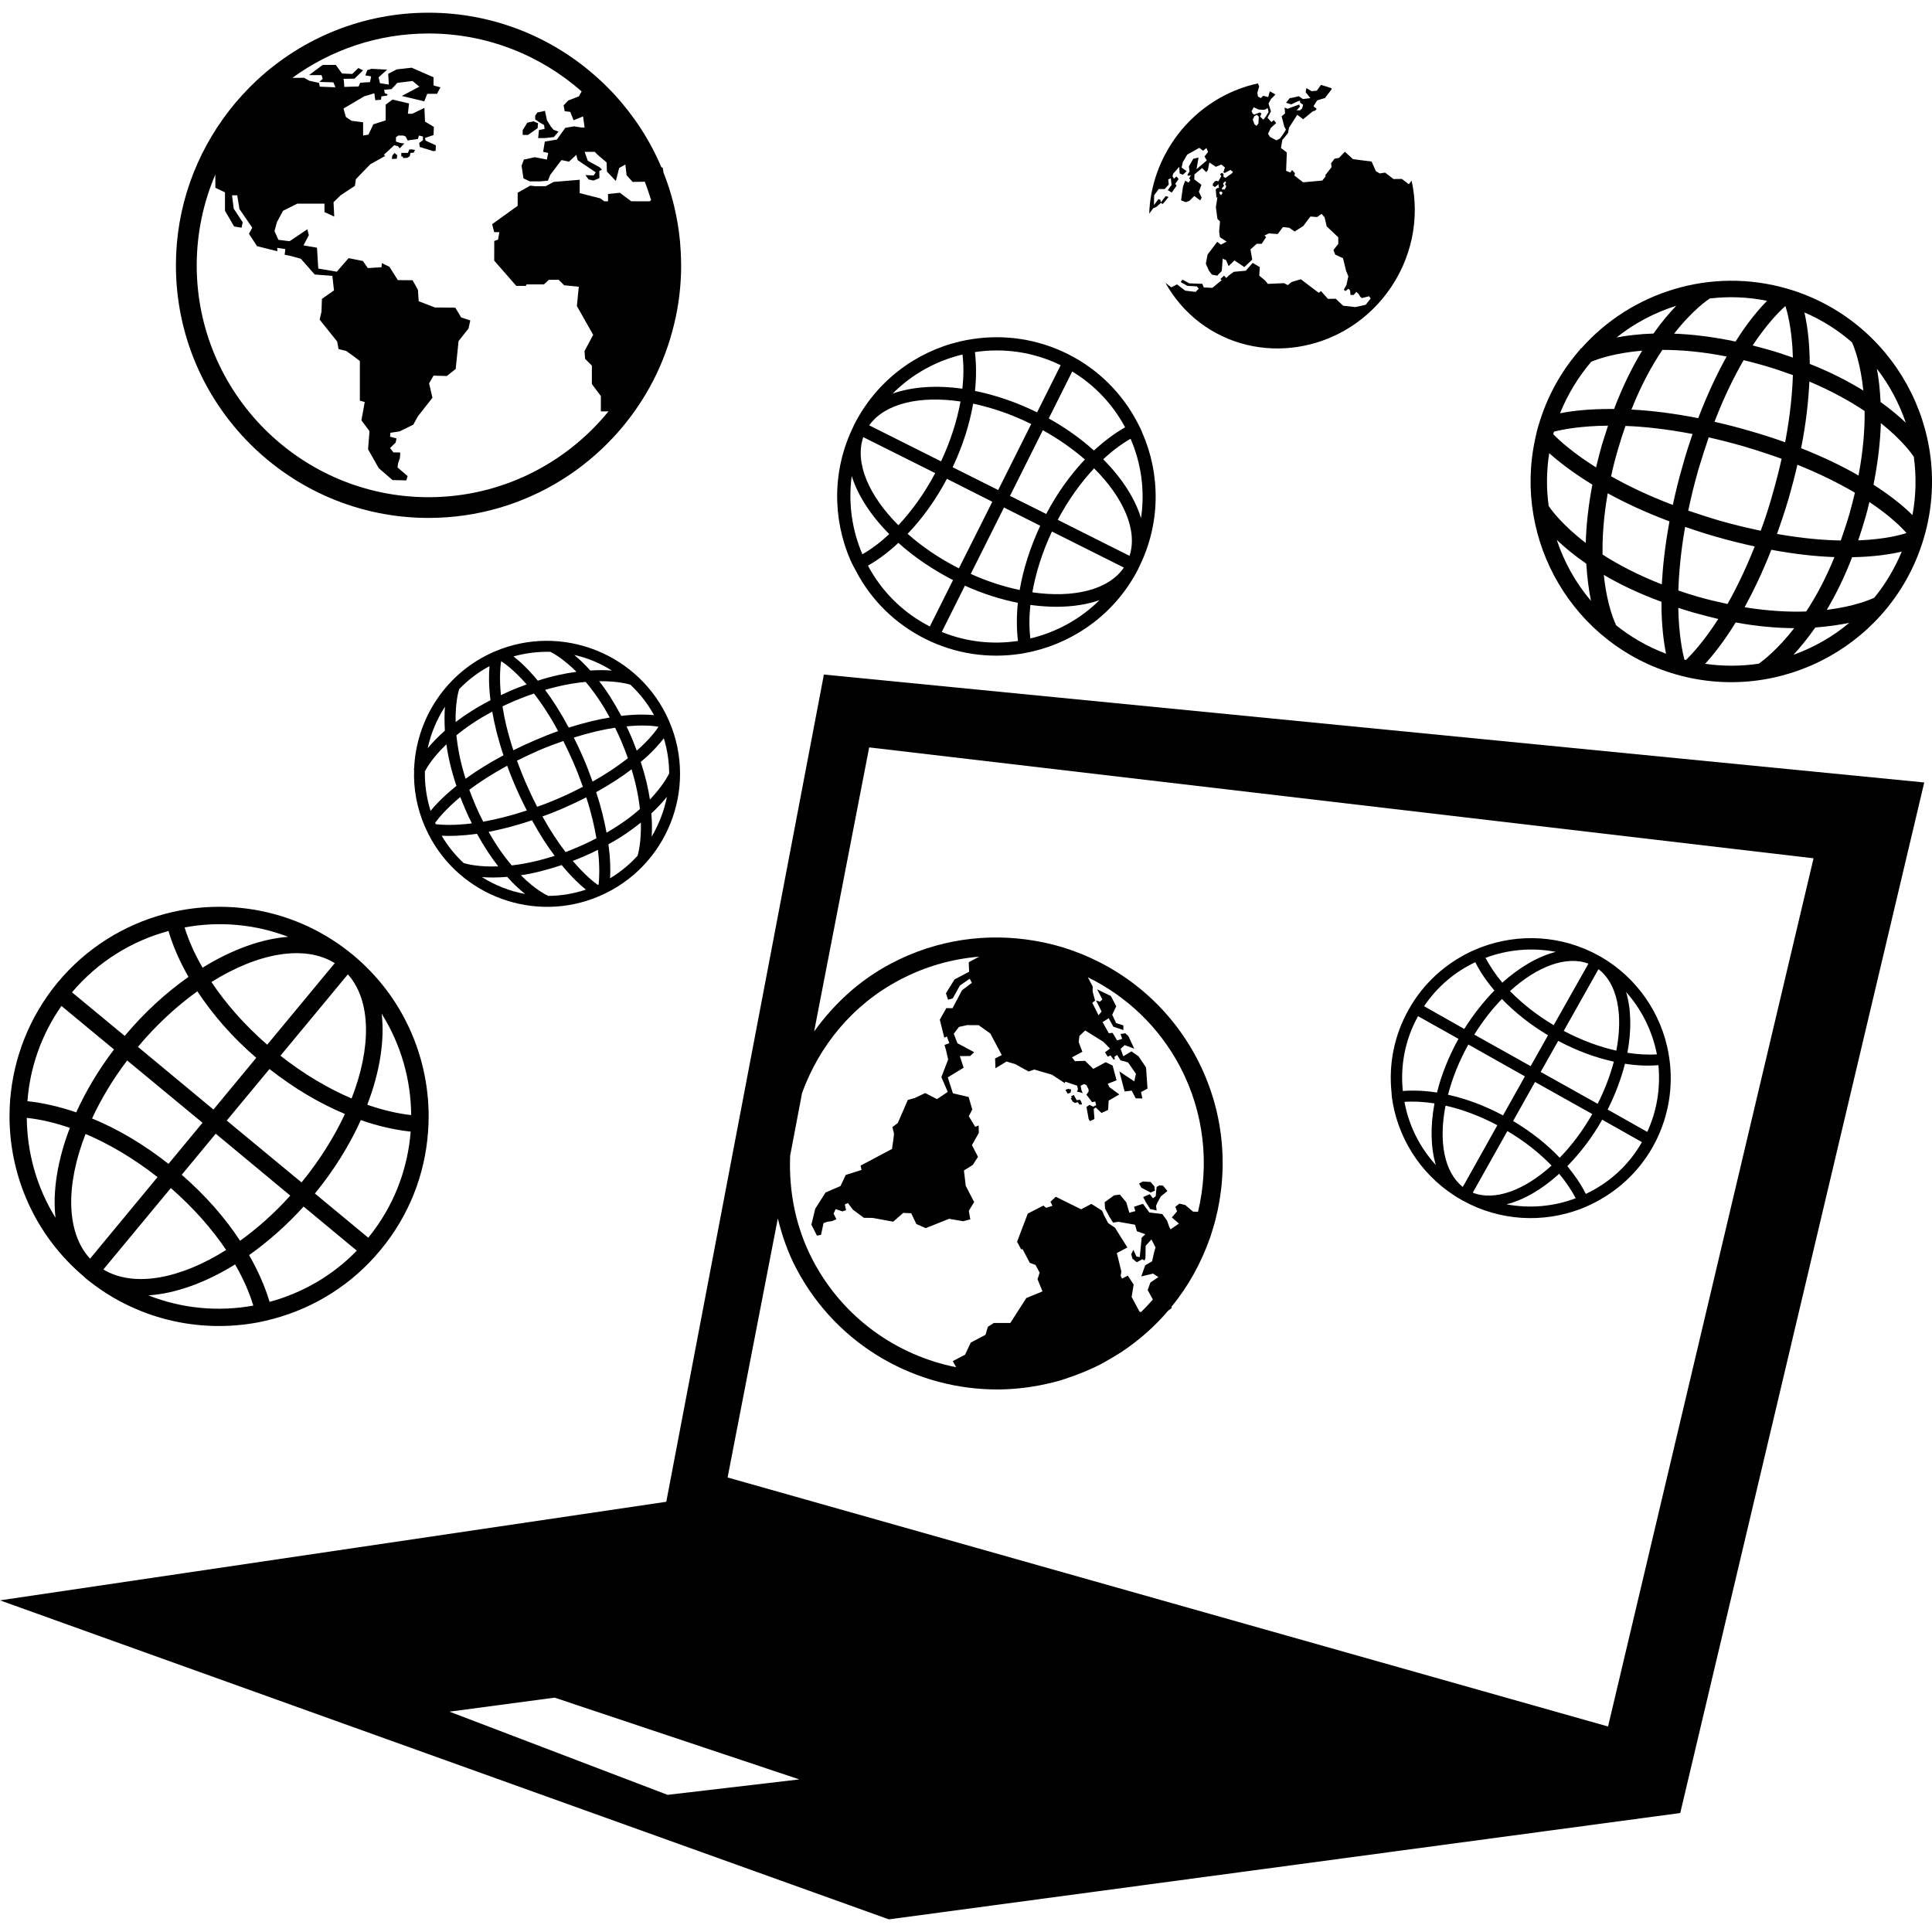 <?xml version="1.0" encoding="iso-8859-1"?>
<!-- Generator: Adobe Illustrator 16.0.0, SVG Export Plug-In . SVG Version: 6.00 Build 0)  -->
<!DOCTYPE svg PUBLIC "-//W3C//DTD SVG 1.1//EN" "http://www.w3.org/Graphics/SVG/1.1/DTD/svg11.dtd">
<svg version="1.1" id="Capa_1" xmlns="http://www.w3.org/2000/svg" xmlns:xlink="http://www.w3.org/1999/xlink" x="0px" y="0px"
	 width="29.652px" height="29.652px" viewBox="0 0 29.652 29.652" style="enable-background:new 0 0 29.652 29.652;"
	 xml:space="preserve">
<g>
	<g>
		<path d="M10.226,23.049L10.226,23.049L0,24.562l13.642,4.896l12.146-1.632l3.745-15.817l-16.888-1.656L10.226,23.049z
			 M12.31,16.775c0.262-0.719,0.769-1.352,1.497-1.735c0.391-0.207,0.806-0.323,1.22-0.357l-0.159,0.085l0.006,0.146l-0.224,0.118
			l-0.132,0.213l0.033,0.099l0.072-0.021l0.109-0.197l0.151-0.105l0.033,0.063l-0.151,0.114l-0.146,0.276l-0.095-0.002l-0.1,0.178
			l0.069,0.277l0.039-0.02l0.038,0.104l-0.074,0.026l0.025,0.087l0.031,0.137l-0.104,0.27l0.098,0.227l-0.165,0.111L14.2,16.776
			l-0.161,0.076l-0.106,0.03l-0.154,0.354l-0.082,0.062c0,0,0.02,0.09,0.024,0.099c0.004,0.009-0.031,0.237-0.031,0.237
			l-0.482,0.256l0.015,0.066l-0.243,0.077l-0.08,0.17l-0.229,0.099l-0.159,0.25l-0.059,0.244l0.085,0.168l0.063-0.012l0.038-0.179
			l0.056-0.021l0.076-0.011l0.066-0.028l-0.043-0.086l0.031-0.07l0.104,0.035l0.056-0.018l-0.019-0.089l0.048-0.021l0.076,0.102
			l0.169,0.125l0.133,0.001l0.317,0.058l0.154-0.135l0.122,0.006l0.079,0.165l0.144,0.063l0.358-0.143l0.217,0.037l0.109-0.029
			l-0.023-0.131l0.082-0.134l-0.129-0.249l-0.028-0.236l0.135-0.084l0.081-0.125l-0.093-0.18l0.106-0.189l-0.004-0.113l-0.052,0.021
			l-0.098-0.162l0.053-0.104l-0.056-0.192l-0.241-0.056l-0.079-0.245l0.244-0.148l-0.059-0.178l0.158-0.002l0.063-0.058
			l-0.258-0.138l-0.056-0.146l0.08-0.104l0.125-0.028l0.177,0.001l0.179,0.128l0.176,0.331l-0.103,0.052l0.006,0.15l0.17-0.103
			l0.132,0.039l0.207,0.114l0.086-0.03l0.271,0.079l0.199,0.13l0.006-0.023l0.183,0.062l0.012,0.055l-0.015,0.035l0.076,0.019
			l0.013,0.01l-0.021-0.055l-0.012-0.063l0.053-0.027l0.036,0.017l0.032,0.063l0.002,0.035l-0.034,0.049l0.021,0.028l0.004-0.003
			l0.002,0.01l0.061,0.08l0.047-0.011l0.015,0.056l-0.046,0.024l-0.057-0.028l-0.046,0.032l0.033,0.183c0,0,0,0-0.001,0l0.021,0.035
			l0.069-0.033l-0.011-0.154l0.031-0.023l0.088,0.084l0.102-0.046l0.008-0.143l0.164-0.095l-0.15-0.11l-0.028-0.054l0.136-0.053
			l-0.061-0.226l-0.105-0.052l-0.191,0.103l-0.127-0.124l-0.155,0.006l-0.045-0.06l0.159-0.085l-0.057-0.149l0.012-0.095
			l0.088-0.083l0.279,0.174l0.102,0.104L16.96,16.15L17,16.217l0.045-0.018l0.047,0.064l0.018-0.006l-0.006-0.037l0.041-0.029
			l0.054,0.084l0.084,0.021l0.006,0.002l-0.002,0.002l0.026,0.006l0.121,0.174l-0.025,0.117l-0.229-0.153l0.08,0.308l0.109-0.013
			l0.062,0.118l0.103,0.002l-0.022-0.098l0.1-0.053l-0.023-0.326l-0.115-0.17l-0.109-0.076l-0.125,0.076l-0.041-0.115l0.062-0.057
			l0.147,0.055l-0.089-0.192l-0.047-0.044l-0.074,0.01l0.025,0.075l-0.078,0.024l-0.07-0.116l-0.057,0.006l-0.096-0.171
			c0,0,0.096-0.057,0.092-0.062c-0.004-0.009,0.074,0.133,0.074,0.133l0.154,0.051l-0.001-0.071l-0.111-0.036l-0.06-0.128
			l0.062-0.129l-0.083-0.159l-0.211-0.102l0.081,0.155l-0.038,0.035l-0.059-0.02l0.085,0.171l-0.047,0.057l-0.096-0.192l0.043-0.033
			l-0.037-0.135v-0.082l-0.074-0.141c0.584,0.286,1.088,0.752,1.414,1.37c0.375,0.712,0.451,1.505,0.277,2.229l-0.076-0.002
			l-0.121-0.102l-0.088-0.021l-0.063,0.048l0.026,0.071l-0.08,0.093l0.109,0.094l-0.128,0.089l-0.019-0.033l-0.036-0.103
			l-0.072-0.099l-0.198-0.024l-0.099-0.133l-0.137,0.045l0.02,0.067l-0.092,0.025l-0.047-0.16l-0.099-0.119l-0.088,0.012
			l-0.145,0.105l0.006,0.098l0.07,0.131l0.053,0.084l0.084-0.012l0.253,0.045l0.029,0.1l0.129,0.046l-0.056,0.053l-0.029,0.298
			l-0.051-0.009l-0.047-0.103l-0.033,0.068l0.018,0.067l0.067,0.056l0.085-0.047l0.033,0.021l0.015-0.037l0.003-0.19l0.089-0.097
			l0.063,0.123l-0.018,0.058l-0.035,0.154l-0.106,0.062l-0.06,0.17l0.181-0.043l0.081,0.054l-0.122,0.083l-0.042,0.115l0.08,0.146
			c-0.059,0.066-0.118,0.132-0.184,0.193l-0.022-0.008l-0.12-0.225l0.031-0.191l-0.09-0.136l-0.088,0.046L17.2,19.581l0.01-0.067
			l-0.069-0.283l0.162-0.085l-0.191-0.304l-0.104-0.07l-0.066-0.125l-0.026-0.064l-0.165-0.106l-0.158,0.083l-0.389-0.192
			l-0.082,0.076l0.031,0.063l-0.098,0.03l-0.041-0.034l-0.24,0.123l-0.164,0.432l0.062,0.117l0.022-0.004l0.111,0.211l0.088,0.032
			l0.063,0.118l-0.032,0.102L16,19.82l-0.248,0.102l-0.246,0.383h-0.253l-0.091,0.058l-0.037,0.124l-0.226,0.119l-0.087,0.185
			l-0.188,0.099l0.05,0.094c-0.909-0.182-1.73-0.754-2.195-1.635c-0.271-0.514-0.373-1.067-0.352-1.611L12.31,16.775z
			 M10.246,27.547L6.898,26.27l1.614-0.215l3.756,1.255L10.246,27.547z M27.834,13.173L24.68,26.498l-13.513-3.822l0.771-3.976
			c0.065,0.265,0.154,0.525,0.287,0.776c0.629,1.189,1.854,1.863,3.118,1.849c0.269-0.004,0.54-0.039,0.808-0.106
			c0.067-0.016,0.137-0.035,0.203-0.059c0.188-0.061,0.379-0.138,0.562-0.234c0.011-0.006,0.021-0.012,0.032-0.018
			c0.089-0.049,0.175-0.102,0.259-0.154c0.278-0.184,0.521-0.401,0.729-0.646l0.002,0.002l0.045-0.035l-0.002-0.021
			c0.258-0.313,0.453-0.67,0.586-1.045c0.009-0.024,0.018-0.051,0.024-0.073c0.022-0.071,0.046-0.144,0.063-0.214
			c0.209-0.808,0.129-1.693-0.289-2.486c-0.424-0.802-1.117-1.367-1.911-1.649c-0.183-0.065-0.374-0.115-0.567-0.147
			c-0.73-0.127-1.508-0.024-2.211,0.348c-0.488,0.257-0.878,0.622-1.181,1.043l0.845-4.36L27.834,13.173z"/>
		<polygon points="8.351,1.92 8.358,1.979 8.271,1.996 8.26,2.119 8.364,2.119 8.5,2.104 8.572,2.02 8.496,1.992 8.455,1.943 
			8.394,1.843 8.364,1.701 8.247,1.727 8.214,1.775 8.214,1.833 8.271,1.872 		"/>
		<polygon points="8.251,1.967 8.258,1.891 8.188,1.862 8.093,1.883 8.022,1.998 8.022,2.071 8.104,2.071 		"/>
		<path d="M6.283,2.294L6.26,2.347H6.159v0.055h0.024c0,0,0.001,0.01,0.004,0.024L6.25,2.422l0.038-0.023L6.3,2.347l0.049-0.004
			L6.37,2.301L6.322,2.293L6.283,2.294z"/>
		<polygon points="6.02,2.39 6.015,2.44 6.089,2.436 6.097,2.383 6.054,2.347 		"/>
		<polygon points="17.646,18.328 17.545,18.372 17.587,18.453 17.654,18.557 17.752,18.578 17.743,18.506 17.766,18.453 
			17.816,18.362 17.917,18.28 17.85,18.197 17.797,18.192 17.752,18.217 17.745,18.276 17.738,18.36 17.695,18.391 		"/>
		<polygon points="17.66,18.303 17.725,18.274 17.718,18.209 17.66,18.141 17.541,18.133 17.482,18.164 17.518,18.229 		"/>
		<path d="M16.434,16.859l0.03,0.048l0.035,0.021l0.043-0.013l0.024,0.038l0.041-0.002l-0.012-0.041l-0.019-0.031l-0.052,0.006
			l-0.043-0.08l-0.043,0.022l0.012,0.019C16.452,16.846,16.443,16.852,16.434,16.859z"/>
		<polygon points="16.432,16.77 16.439,16.721 16.393,16.711 16.352,16.729 16.387,16.785 		"/>
		<path d="M1.302,19.608c0.002,0.001,0.003,0.001,0.003,0.001c0.002,0.002,0.003,0.003,0.004,0.005
			c0.764,0.632,1.737,0.851,2.645,0.683c0.084-0.017,0.166-0.035,0.248-0.058c0.62-0.167,1.198-0.521,1.638-1.054
			c0.441-0.531,0.681-1.162,0.729-1.805c0.007-0.086,0.01-0.17,0.01-0.254c-0.003-0.924-0.399-1.837-1.164-2.472
			c0,0-0.001-0.002-0.003-0.002c0,0-0.001-0.001-0.003-0.002c-0.002-0.003-0.005-0.005-0.008-0.007
			c-0.763-0.624-1.729-0.838-2.63-0.671c-0.083,0.015-0.165,0.034-0.249,0.057c-0.62,0.167-1.197,0.52-1.638,1.051
			c-0.439,0.532-0.679,1.165-0.729,1.808c-0.006,0.084-0.009,0.17-0.009,0.254c0.003,0.916,0.394,1.824,1.149,2.457
			C1.297,19.604,1.3,19.606,1.302,19.608z M1.586,19.484l1.036-1.25c0.342,0.299,0.629,0.623,0.849,0.95
			C2.762,19.631,2.052,19.764,1.586,19.484z M3.48,17.198l0.656-0.791c0.376,0.296,0.77,0.528,1.158,0.69
			c-0.164,0.352-0.387,0.709-0.666,1.051L3.48,17.198z M4.455,18.35c-0.243,0.271-0.505,0.502-0.77,0.693
			c-0.232-0.354-0.533-0.697-0.896-1.013l0.522-0.63L4.455,18.35z M3.276,17.029l-1.159-0.962c0.283-0.339,0.596-0.625,0.912-0.853
			c0.234,0.355,0.537,0.707,0.904,1.021L3.276,17.029z M3.108,17.232l-0.522,0.631c-0.38-0.3-0.779-0.535-1.173-0.697
			c0.138-0.298,0.318-0.6,0.539-0.89L3.108,17.232z M2.277,19.881c0.414-0.027,0.875-0.192,1.331-0.475
			c0.123,0.212,0.218,0.428,0.28,0.632C3.354,20.135,2.795,20.086,2.277,19.881z M4.138,19.981c-0.07-0.233-0.176-0.476-0.315-0.718
			c0.29-0.205,0.573-0.454,0.837-0.745l0.816,0.677C5.099,19.584,4.634,19.846,4.138,19.981z M5.652,18.996l-0.819-0.678
			c0.298-0.364,0.533-0.747,0.705-1.127c0.263,0.093,0.521,0.15,0.765,0.177C6.258,17.945,6.044,18.516,5.652,18.996z M5.858,15.559
			c0.296,0.47,0.448,1.01,0.453,1.555c-0.213-0.023-0.44-0.078-0.674-0.158C5.829,16.454,5.906,15.969,5.858,15.559z M5.396,16.859
			c-0.363-0.155-0.735-0.375-1.092-0.656l1.035-1.249C5.7,15.358,5.7,16.08,5.396,16.859z M5.138,14.782l-1.037,1.252
			c-0.347-0.302-0.635-0.631-0.856-0.962C3.958,14.625,4.673,14.494,5.138,14.782z M4.423,14.378
			c-0.409,0.031-0.864,0.195-1.314,0.474c-0.121-0.209-0.214-0.418-0.276-0.618C3.36,14.136,3.91,14.182,4.423,14.378z
			 M2.586,14.289c0.067,0.229,0.172,0.468,0.307,0.704c-0.343,0.241-0.676,0.544-0.979,0.906L1.105,15.23
			C1.505,14.757,2.025,14.44,2.586,14.289z M0.943,15.439l0.807,0.668c-0.24,0.314-0.433,0.643-0.58,0.965
			c-0.259-0.088-0.511-0.146-0.749-0.171C0.459,16.391,0.631,15.885,0.943,15.439z M0.852,18.69
			c-0.289-0.466-0.436-0.997-0.441-1.533c0.209,0.022,0.433,0.075,0.661,0.153C0.883,17.805,0.805,18.283,0.852,18.69z
			 M1.313,17.404c0.367,0.155,0.744,0.379,1.105,0.662l-1.036,1.252C1.012,18.916,1.006,18.19,1.313,17.404z"/>
		<path d="M13.142,8.772c0.228,0.432,0.587,0.797,1.058,1.033c0.468,0.235,0.979,0.303,1.46,0.23
			c0.062-0.011,0.127-0.022,0.189-0.037c0.678-0.16,1.283-0.604,1.623-1.271c0.002-0.004,0.002-0.006,0.002-0.008
			c0.002-0.002,0.002-0.003,0.004-0.003V8.712c0.338-0.673,0.334-1.432,0.053-2.072c-0.024-0.06-0.053-0.118-0.084-0.174
			c-0.229-0.431-0.59-0.798-1.059-1.033c-0.471-0.234-0.979-0.303-1.462-0.229c-0.064,0.01-0.128,0.021-0.19,0.036
			c-0.682,0.159-1.291,0.611-1.629,1.284v0.003c-0.001,0-0.001,0.001-0.003,0.002c0,0.002-0.002,0.005-0.002,0.008
			c-0.333,0.672-0.326,1.423-0.049,2.062C13.081,8.658,13.109,8.715,13.142,8.772z M13.321,8.681
			c0.158-0.089,0.315-0.207,0.467-0.349c0.237,0.213,0.52,0.407,0.839,0.571l-0.356,0.712C13.851,9.401,13.528,9.07,13.321,8.681z
			 M13.93,8.193c0.223-0.232,0.43-0.517,0.603-0.844l0.697,0.352l-0.513,1.022C14.417,8.571,14.152,8.39,13.93,8.193z M14.454,9.699
			l0.355-0.71c0.274,0.123,0.548,0.21,0.813,0.263c-0.021,0.207-0.021,0.402,0.002,0.585C15.238,9.895,14.835,9.854,14.454,9.699z
			 M15.65,9.055c-0.244-0.051-0.498-0.132-0.751-0.247l0.51-1.019l0.556,0.28C15.811,8.402,15.704,8.737,15.65,9.055z M15.501,7.611
			l0.504-1.008c0.243,0.134,0.458,0.287,0.646,0.449c-0.221,0.233-0.424,0.514-0.594,0.836L15.501,7.611z M15.814,9.799
			c-0.02-0.159-0.019-0.333,0-0.515c0.398,0.055,0.767,0.03,1.061-0.073C16.579,9.504,16.211,9.704,15.814,9.799z M15.844,9.091
			c0.053-0.298,0.152-0.616,0.301-0.933l1.104,0.553C17.016,9.054,16.479,9.182,15.844,9.091z M17.336,8.531l-1.102-0.553
			c0.162-0.306,0.354-0.571,0.558-0.79C17.242,7.637,17.464,8.139,17.336,8.531z M17.512,7.952c-0.092-0.303-0.293-0.613-0.58-0.904
			c0.137-0.127,0.279-0.233,0.42-0.314C17.516,7.112,17.575,7.535,17.512,7.952z M16.456,5.702c0.353,0.213,0.627,0.512,0.812,0.856
			c-0.162,0.092-0.32,0.212-0.479,0.356c-0.199-0.18-0.434-0.347-0.693-0.492L16.456,5.702z M16.279,5.605l-0.362,0.724
			C15.6,6.172,15.273,6.062,14.964,6c0.022-0.211,0.021-0.41-0.001-0.596C15.396,5.338,15.855,5.398,16.279,5.605z M14.936,6.195
			c0.289,0.062,0.591,0.164,0.891,0.313L15.32,7.521l-0.699-0.35C14.777,6.842,14.881,6.509,14.936,6.195z M14.772,5.441
			c0.02,0.16,0.019,0.338-0.002,0.525c-0.403-0.057-0.774-0.03-1.07,0.075C13.996,5.742,14.371,5.537,14.772,5.441z M14.742,6.162
			c-0.054,0.294-0.152,0.606-0.299,0.919L13.34,6.528C13.579,6.193,14.112,6.069,14.742,6.162z M13.249,6.709l1.104,0.552
			c-0.163,0.31-0.358,0.579-0.565,0.8C13.334,7.607,13.115,7.102,13.249,6.709z M13.072,7.306c0.094,0.298,0.293,0.606,0.576,0.891
			c-0.136,0.127-0.274,0.231-0.412,0.31C13.075,8.134,13.017,7.717,13.072,7.306z"/>
		<path d="M21.377,16.935c0.111,0.604,0.482,1.159,1.061,1.485h0.002c0,0,0,0,0.002,0.002c0.002,0,0.004,0.002,0.008,0.004
			c0.574,0.318,1.234,0.346,1.808,0.129c0.054-0.021,0.104-0.043,0.156-0.068c0.388-0.184,0.726-0.484,0.953-0.886
			c0.225-0.402,0.308-0.847,0.264-1.273c-0.006-0.057-0.015-0.112-0.024-0.169c-0.11-0.602-0.478-1.153-1.047-1.48
			c-0.002-0.001-0.004-0.002-0.008-0.002c0-0.002-0.002-0.002-0.002-0.002c-0.001,0-0.001-0.002-0.002-0.002
			c-0.578-0.324-1.244-0.352-1.82-0.133c-0.052,0.021-0.104,0.042-0.154,0.065c-0.389,0.186-0.727,0.484-0.953,0.888
			c-0.227,0.402-0.309,0.846-0.264,1.273C21.359,16.823,21.367,16.879,21.377,16.935z M21.555,16.911
			c0.143-0.01,0.301-0.001,0.461,0.024c-0.065,0.353-0.059,0.679,0.021,0.945C21.786,17.606,21.621,17.27,21.555,16.911z
			 M22.186,16.969c0.258,0.059,0.527,0.158,0.795,0.301l-0.53,0.947C22.165,17.992,22.078,17.519,22.186,16.969z M23.646,16.452
			l0.269-0.477c0.286,0.153,0.577,0.259,0.854,0.319c-0.056,0.211-0.139,0.43-0.248,0.647L23.646,16.452z M24.438,17.098
			c-0.148,0.26-0.317,0.483-0.5,0.671c-0.194-0.206-0.437-0.398-0.715-0.564l0.336-0.599L24.438,17.098z M23.492,16.363
			l-0.865-0.484c0.129-0.207,0.273-0.391,0.424-0.547c0.195,0.203,0.434,0.394,0.708,0.557L23.492,16.363z M23.404,16.52
			l-0.336,0.599c-0.283-0.151-0.569-0.257-0.844-0.317c0.065-0.252,0.168-0.512,0.312-0.771L23.404,16.52z M22.604,18.305
			l0.531-0.946c0.266,0.157,0.493,0.339,0.678,0.53C23.396,18.268,22.941,18.438,22.604,18.305z M23.121,18.484
			c0.268-0.068,0.546-0.23,0.809-0.469c0.104,0.125,0.189,0.252,0.254,0.375C23.85,18.518,23.48,18.551,23.121,18.484z
			 M24.339,18.324c-0.071-0.143-0.168-0.285-0.284-0.426c0.195-0.2,0.381-0.438,0.535-0.713l0.61,0.344
			C24.995,17.891,24.689,18.159,24.339,18.324z M25.43,16.182c-0.142,0.01-0.295,0-0.453-0.024c0.065-0.347,0.059-0.669-0.02-0.933
			C25.2,15.498,25.361,15.829,25.43,16.182z M25.453,16.348c0.033,0.343-0.02,0.697-0.171,1.024l-0.608-0.343
			c0.119-0.234,0.207-0.475,0.266-0.703C25.119,16.354,25.292,16.362,25.453,16.348z M24.807,16.125
			c-0.261-0.058-0.535-0.16-0.807-0.303l0.533-0.947C24.825,15.095,24.914,15.572,24.807,16.125z M24.379,14.79l-0.533,0.944
			c-0.26-0.154-0.486-0.334-0.671-0.523C23.589,14.834,24.039,14.662,24.379,14.79z M23.878,14.609
			c-0.271,0.07-0.553,0.232-0.821,0.473c-0.104-0.125-0.19-0.254-0.258-0.381C23.139,14.573,23.514,14.539,23.878,14.609z
			 M22.643,14.768c0.072,0.146,0.172,0.292,0.293,0.434c-0.166,0.17-0.322,0.367-0.463,0.59l-0.617-0.349
			C22.059,15.144,22.33,14.914,22.643,14.768z M21.764,15.596l0.62,0.348c-0.151,0.275-0.263,0.554-0.329,0.824
			c-0.186-0.029-0.361-0.036-0.525-0.024C21.491,16.358,21.562,15.959,21.764,15.596z"/>
		<path d="M25.717,10.349c1.633,0.471,3.344-0.475,3.814-2.106c0.472-1.63-0.475-3.343-2.106-3.814
			c-1.176-0.338-2.396,0.058-3.157,0.919c-0.009,0.004-0.016,0.006-0.018,0.008l0.003,0.006c-0.289,0.328-0.512,0.725-0.642,1.174
			c-0.021,0.067-0.035,0.132-0.049,0.199C23.219,8.303,24.15,9.898,25.717,10.349z M24.796,9.59l0.005-0.002
			c-0.002-0.006-0.135-0.265-0.186-0.765c0.242,0.144,0.535,0.285,0.885,0.413c-0.002,0.36,0.036,0.627,0.07,0.797
			C25.283,9.925,25.023,9.774,24.796,9.59z M25.505,8.969c-0.368-0.145-0.67-0.303-0.909-0.458c-0.005-0.267,0.016-0.579,0.079-0.94
			c0.261,0.143,0.572,0.29,0.948,0.431C25.555,8.368,25.52,8.692,25.505,8.969z M25.674,7.75c-0.379-0.144-0.691-0.295-0.947-0.44
			c0.028-0.132,0.062-0.268,0.104-0.409c0.037-0.129,0.076-0.25,0.117-0.364c0.289,0.011,0.636,0.048,1.029,0.124
			C25.926,6.81,25.876,6.963,25.83,7.13C25.766,7.347,25.716,7.554,25.674,7.75z M27.186,8.438c0.371,0.069,0.693,0.103,0.969,0.112
			c-0.137,0.336-0.286,0.611-0.434,0.835c-0.267,0.01-0.582-0.007-0.945-0.065C26.91,9.074,27.051,8.783,27.186,8.438z M26.514,9.27
			c-0.146-0.031-0.291-0.065-0.449-0.11c-0.105-0.03-0.209-0.063-0.306-0.097c0.009-0.275,0.038-0.601,0.104-0.976
			c0.145,0.05,0.295,0.099,0.455,0.145c0.217,0.063,0.422,0.113,0.613,0.155C26.793,8.737,26.648,9.031,26.514,9.27z M27.023,8.146
			c-0.198-0.042-0.41-0.092-0.637-0.157c-0.168-0.049-0.324-0.102-0.475-0.152c0.041-0.2,0.094-0.413,0.158-0.639
			c0.052-0.173,0.104-0.332,0.156-0.485c0.17,0.038,0.346,0.083,0.531,0.136c0.213,0.063,0.405,0.126,0.588,0.192
			c-0.037,0.167-0.082,0.342-0.135,0.529C27.152,7.777,27.09,7.966,27.023,8.146z M26.829,6.606
			c-0.179-0.052-0.351-0.095-0.515-0.133c0.147-0.384,0.303-0.696,0.447-0.945c0.096,0.023,0.195,0.048,0.297,0.078
			c0.166,0.047,0.314,0.099,0.459,0.151c-0.009,0.285-0.043,0.63-0.119,1.031C27.225,6.726,27.033,6.664,26.829,6.606z
			 M26.064,6.418c-0.391-0.077-0.731-0.117-1.025-0.132c0.148-0.375,0.314-0.676,0.475-0.916c0.278,0,0.607,0.026,0.986,0.102
			C26.357,5.729,26.208,6.042,26.064,6.418z M25.852,10.125c-0.026-0.103-0.086-0.372-0.094-0.796
			c0.076,0.024,0.153,0.05,0.236,0.073C26.125,9.439,26.25,9.47,26.372,9.5c-0.216,0.335-0.399,0.536-0.497,0.629
			C25.867,10.128,25.857,10.126,25.852,10.125z M26.994,10.186c-0.27,0.04-0.546,0.042-0.824,0.002
			c0.122-0.133,0.288-0.34,0.469-0.635c0.338,0.063,0.637,0.086,0.898,0.088C27.279,9.973,27.062,10.137,26.994,10.186z
			 M27.525,10.05c0.102-0.11,0.217-0.25,0.336-0.419c0.203-0.016,0.379-0.042,0.522-0.072C28.13,9.771,27.838,9.938,27.525,10.05z
			 M28.766,9.174c-0.068,0.032-0.314,0.135-0.729,0.186c0.133-0.224,0.268-0.492,0.389-0.808c0.352-0.006,0.604-0.049,0.762-0.086
			C29.08,8.724,28.938,8.964,28.766,9.174z M29.25,6.488c-0.102-0.097-0.229-0.204-0.387-0.318c-0.01-0.196-0.029-0.367-0.057-0.511
			C28.998,5.908,29.148,6.189,29.25,6.488z M28.867,6.494c0.32,0.254,0.471,0.464,0.506,0.518c0.04,0.291,0.035,0.594-0.021,0.894
			c-0.117-0.118-0.311-0.283-0.598-0.467C28.825,7.083,28.859,6.768,28.867,6.494z M28.691,7.705
			c0.322,0.214,0.496,0.393,0.57,0.475c-0.063,0.022-0.31,0.097-0.742,0.114c0.037-0.106,0.071-0.216,0.104-0.329
			C28.65,7.875,28.672,7.79,28.691,7.705z M28.424,5.254c0.038,0.084,0.133,0.333,0.174,0.74c-0.229-0.14-0.496-0.28-0.822-0.409
			c-0.002-0.363-0.045-0.627-0.082-0.79C27.964,4.911,28.21,5.067,28.424,5.254z M27.77,5.856c0.344,0.146,0.623,0.302,0.848,0.452
			c0.003,0.277-0.021,0.607-0.094,0.99c-0.238-0.138-0.531-0.281-0.881-0.419C27.721,6.488,27.756,6.148,27.77,5.856z M28.469,7.562
			c-0.025,0.106-0.054,0.217-0.086,0.332c-0.041,0.143-0.087,0.274-0.131,0.401c-0.273-0.004-0.598-0.033-0.979-0.1
			c0.062-0.174,0.123-0.355,0.182-0.555c0.051-0.179,0.095-0.347,0.131-0.508C27.941,7.276,28.234,7.424,28.469,7.562z
			 M27.402,4.697c0.021,0.065,0.102,0.328,0.115,0.791c-0.125-0.044-0.252-0.087-0.39-0.125c-0.077-0.022-0.151-0.041-0.228-0.061
			C27.127,4.959,27.316,4.773,27.402,4.697z M26.242,4.581c0.287-0.034,0.583-0.024,0.879,0.036
			c-0.122,0.123-0.295,0.324-0.484,0.625c-0.353-0.074-0.666-0.111-0.943-0.121C25.982,4.752,26.215,4.599,26.242,4.581z
			 M25.727,4.693c-0.104,0.107-0.225,0.25-0.35,0.426c-0.223,0.008-0.41,0.031-0.566,0.06C25.083,4.962,25.395,4.797,25.727,4.693z
			 M24.422,5.552c0.102-0.043,0.365-0.135,0.782-0.17c-0.147,0.243-0.297,0.539-0.431,0.895c-0.375-0.004-0.651,0.03-0.83,0.066
			C24.062,6.049,24.225,5.783,24.422,5.552z M23.85,6.625c0.116-0.03,0.396-0.088,0.83-0.092c-0.031,0.095-0.062,0.192-0.095,0.297
			c-0.033,0.118-0.062,0.232-0.089,0.344c-0.346-0.218-0.555-0.405-0.657-0.51C23.842,6.65,23.846,6.637,23.85,6.625z M23.777,6.955
			c0.141,0.126,0.355,0.295,0.662,0.483c-0.063,0.334-0.094,0.632-0.101,0.895c-0.354-0.271-0.524-0.499-0.569-0.567
			C23.732,7.502,23.734,7.229,23.777,6.955z M24.346,8.651c0.014,0.227,0.041,0.417,0.072,0.571
			c-0.234-0.276-0.412-0.594-0.525-0.936C24.008,8.396,24.157,8.521,24.346,8.651z"/>
		<path d="M7.59,10c-0.745,0.321-1.203,1.035-1.234,1.797c-0.002,0.006-0.005,0.009-0.006,0.012l0.006,0.003
			c-0.012,0.289,0.041,0.586,0.163,0.87c0.019,0.042,0.038,0.082,0.058,0.123c0.483,0.948,1.631,1.374,2.623,0.948
			c1.035-0.443,1.516-1.646,1.072-2.68C9.828,10.038,8.625,9.557,7.59,10z M8.729,11.167c-0.125-0.234-0.247-0.424-0.363-0.579
			c0.237-0.069,0.446-0.107,0.623-0.122c0.119,0.14,0.246,0.32,0.369,0.546C9.178,11.042,8.968,11.091,8.729,11.167z M8.8,11.701
			c0.057,0.132,0.103,0.254,0.146,0.374c-0.12,0.063-0.249,0.126-0.392,0.187c-0.108,0.046-0.21,0.086-0.31,0.12
			c-0.062-0.12-0.123-0.249-0.186-0.394c-0.046-0.108-0.086-0.213-0.124-0.313c0.103-0.051,0.212-0.104,0.331-0.156
			c0.133-0.057,0.26-0.104,0.381-0.146C8.697,11.474,8.748,11.583,8.8,11.701z M8.566,11.221c-0.116,0.041-0.238,0.089-0.367,0.145
			c-0.115,0.05-0.22,0.099-0.32,0.149c-0.085-0.259-0.138-0.484-0.167-0.674c0.059-0.028,0.12-0.056,0.185-0.084
			C8,10.714,8.1,10.676,8.195,10.645C8.312,10.793,8.438,10.984,8.566,11.221z M7.904,12.054c0.06,0.139,0.121,0.267,0.182,0.385
			c-0.255,0.084-0.479,0.139-0.67,0.172c-0.041-0.081-0.081-0.162-0.12-0.254c-0.035-0.081-0.064-0.16-0.093-0.235
			c0.152-0.117,0.348-0.242,0.581-0.37C7.819,11.851,7.859,11.95,7.904,12.054z M8.165,12.589c0.119,0.217,0.236,0.399,0.348,0.546
			c-0.25,0.081-0.472,0.126-0.66,0.147c-0.113-0.135-0.235-0.303-0.354-0.515C7.691,12.73,7.914,12.675,8.165,12.589z M8.325,12.531
			c0.096-0.034,0.191-0.071,0.294-0.115c0.139-0.061,0.264-0.119,0.379-0.179c0.077,0.237,0.125,0.448,0.156,0.629
			c-0.086,0.045-0.178,0.09-0.276,0.131c-0.067,0.029-0.134,0.056-0.197,0.081C8.568,12.931,8.448,12.752,8.325,12.531z
			 M8.954,11.634c-0.049-0.113-0.098-0.217-0.147-0.314c0.244-0.077,0.456-0.125,0.634-0.151c0.032,0.065,0.063,0.136,0.095,0.207
			c0.039,0.091,0.071,0.178,0.101,0.261c-0.141,0.111-0.319,0.233-0.542,0.359C9.053,11.88,9.008,11.76,8.954,11.634z M9.616,11.148
			c0.253-0.025,0.418-0.008,0.491,0.006c-0.023,0.037-0.119,0.177-0.334,0.367c-0.025-0.067-0.054-0.138-0.083-0.211
			C9.665,11.254,9.641,11.201,9.616,11.148z M10.038,10.976c-0.111-0.012-0.279-0.015-0.503,0.011
			c-0.113-0.213-0.227-0.39-0.339-0.532c0.271-0.003,0.437,0.04,0.478,0.053C9.815,10.639,9.94,10.797,10.038,10.976z M9.391,10.292
			c-0.095-0.008-0.203-0.01-0.331-0.001c-0.087-0.098-0.171-0.176-0.247-0.239C9.018,10.097,9.213,10.179,9.391,10.292z
			 M8.448,10.004c0.055,0.028,0.208,0.116,0.4,0.307c-0.175,0.023-0.372,0.064-0.594,0.136c-0.153-0.187-0.283-0.303-0.373-0.372
			C8.07,10.022,8.26,10,8.448,10.004z M7.691,10.148c0.039,0.023,0.189,0.125,0.392,0.356C8,10.534,7.918,10.567,7.831,10.603
			c-0.05,0.023-0.096,0.044-0.143,0.066C7.661,10.397,7.68,10.222,7.691,10.148z M7.727,11.592c-0.232,0.124-0.423,0.245-0.581,0.36
			c-0.081-0.253-0.122-0.477-0.141-0.667c0.142-0.117,0.321-0.241,0.55-0.363C7.588,11.115,7.642,11.338,7.727,11.592z
			 M7.048,10.576c0.134-0.139,0.288-0.258,0.465-0.352c-0.011,0.114-0.014,0.291,0.015,0.523c-0.213,0.11-0.39,0.224-0.535,0.335
			C6.986,10.771,7.041,10.594,7.048,10.576z M6.829,10.847c-0.008,0.102-0.009,0.224-0.001,0.367
			c-0.109,0.096-0.195,0.188-0.264,0.27C6.613,11.257,6.703,11.042,6.829,10.847z M6.521,11.838c0.035-0.066,0.13-0.222,0.33-0.414
			c0.026,0.186,0.074,0.399,0.154,0.638c-0.193,0.155-0.321,0.289-0.397,0.383C6.546,12.245,6.517,12.039,6.521,11.838z
			 M6.678,12.628c0.047-0.064,0.166-0.212,0.387-0.396c0.024,0.063,0.048,0.125,0.077,0.19c0.032,0.075,0.065,0.146,0.1,0.215
			c-0.269,0.034-0.455,0.024-0.553,0.013C6.686,12.645,6.682,12.635,6.678,12.628z M6.779,12.827
			c0.126,0.006,0.308,0.003,0.542-0.03c0.108,0.197,0.219,0.363,0.326,0.5c-0.297,0.012-0.479-0.035-0.531-0.051
			C6.986,13.125,6.872,12.984,6.779,12.827z M7.397,13.462c0.106,0.008,0.234,0.009,0.387-0.004c0.1,0.113,0.195,0.198,0.276,0.263
			C7.824,13.677,7.601,13.59,7.397,13.462z M8.408,13.75l0.001-0.004c-0.003,0-0.18-0.077-0.415-0.313
			c0.184-0.026,0.395-0.079,0.627-0.156c0.15,0.183,0.282,0.305,0.371,0.377C8.8,13.718,8.603,13.75,8.408,13.75z M9.188,13.574
			c-0.004,0.003-0.01,0.005-0.013,0.008c-0.058-0.042-0.202-0.154-0.384-0.369c0.051-0.02,0.101-0.039,0.153-0.062
			c0.082-0.035,0.16-0.071,0.233-0.108C9.208,13.306,9.197,13.486,9.188,13.574z M9.15,12.158c0.219-0.122,0.398-0.239,0.543-0.351
			c0.07,0.229,0.11,0.435,0.128,0.61C9.69,12.535,9.52,12.658,9.309,12.78C9.276,12.599,9.227,12.39,9.15,12.158z M9.786,13.133
			c-0.122,0.134-0.262,0.25-0.423,0.347c0.008-0.12,0.006-0.294-0.025-0.522c0.199-0.108,0.361-0.223,0.498-0.333
			C9.843,12.905,9.801,13.08,9.786,13.133z M10.002,12.841c0.006-0.099,0.006-0.219-0.005-0.357c0.1-0.092,0.177-0.179,0.239-0.255
			C10.193,12.445,10.112,12.652,10.002,12.841z M9.975,12.271c-0.026-0.171-0.07-0.363-0.141-0.577
			c0.179-0.15,0.289-0.278,0.354-0.363c0.055,0.179,0.082,0.36,0.082,0.54C10.247,11.918,10.164,12.072,9.975,12.271z"/>
		<path d="M17.75,3.174l0.066-0.059l0.031,0.015l0.088-0.107L17.891,3.01l-0.076,0.098l-0.004-0.041l-0.031-0.011L17.71,3.147
			l0.004-0.151l0.071-0.095h0.091l0.062-0.069L17.93,2.755l0.039-0.02l0.012,0.104c0,0-0.062,0.085-0.06,0.081
			c0.004-0.004,0.062,0.036,0.062,0.036l0.074-0.104L18.039,2.82l0.05-0.073l-0.034-0.039l-0.037,0.035l-0.023-0.04l0.013-0.039
			l0.091-0.104l0.006,0.102l0.049,0.02l0.059-0.055l-0.078-0.055l0.018-0.082l0.068-0.117l0.186-0.104l0.058,0.044l0.05-0.041
			l0.026,0.06l-0.054,0.07l0.035,0.06l-0.158,0.134l0.031-0.177l-0.08,0.017l-0.068,0.118l0.002,0.017l0.001,0.005l0.007,0.056
			l-0.035,0.053L18.247,2.7l0.021-0.012l0.008,0.007L18.25,2.74l0.021,0.021l-0.029,0.041l-0.053-0.028l-0.033,0.09l-0.029,0.211
			l0.072,0.028l0.057-0.022l0.074-0.073l0.091,0.068l0.022-0.043L18.4,2.944l0.039-0.108L18.33,2.753l0.002-0.076l0.118-0.098
			l0.063,0.063l0.025-0.032l0.023-0.117l0.099,0.067l0.084-0.035L18.8,2.57l-0.024,0.076l0.021,0.009l0.088-0.047l0.038,0.03
			L18.909,2.66h-0.002l-0.099,0.071l-0.031-0.019l0.002-0.04l-0.024-0.02l-0.03,0.022l0.02,0.027l-0.03,0.055l-0.005,0.005
			l0.002,0.002l-0.012,0.019l-0.038-0.007l-0.021,0.012l-0.027,0.037v0.025l0.031,0.021l0.031-0.021l0.028-0.028L18.7,2.833
			l0.009,0.051l-0.023,0.001l-0.027,0.021l0.01,0.125l0.016-0.004l-0.024,0.151l0.024,0.182L18.725,3.4l-0.014,0.152l0.012,0.088
			l0.103,0.068l-0.087,0.047l-0.057-0.044l-0.148,0.195l-0.027,0.14l0.045,0.104L18.6,4.215l0.082,0.016l0.069-0.071l0.015-0.189
			l0.051,0.021l0.039,0.092l0.09-0.087l0.152,0.102l0.121-0.115l-0.027-0.156l0.097-0.087l0.075,0.001l0.068-0.103l-0.025-0.024
			l0.066-0.033l0.137,0.01l0.08-0.107l0.096,0.01l0.084,0.058l0.132-0.084l0.11-0.146l0.102,0.008l0.069-0.049l0.047,0.054
			l0.032,0.139l0.177,0.166l0.001,0.102l-0.075,0.094l0.028,0.071l0.119,0.055l0.049,0.199l0.033,0.078l-0.029,0.133l-0.04,0.073
			l0.024,0.021l0.047-0.036l0.025,0.028l0.006,0.068h0.049l0.039-0.048l0.035,0.03l0.024,0.04L20.9,4.575l0.113-0.028l0.024,0.034
			l-0.077,0.097l-0.159,0.035l-0.187-0.021L20.5,4.585l-0.119,0.002l-0.107-0.12l-0.035,0.027l-0.274-0.208
			c0,0-0.146,0.041-0.149,0.047c-0.004,0.006-0.051,0.043-0.051,0.043l-0.058-0.03l-0.248,0.011l-0.045-0.054l-0.087-0.072
			l0.008-0.131l-0.109-0.065l-0.106,0.12l-0.185,0.017l-0.074,0.055l-0.041,0.04l-0.034-0.036L18.73,4.283L18.751,4.3l-0.144,0.118
			l-0.131-0.006l-0.023-0.056l-0.199-0.007l-0.105-0.057l-0.029,0.037l0.104,0.058l0.144,0.009l0.03,0.034l-0.049,0.05l-0.158-0.019
			l-0.127-0.096L17.977,4.41l-0.09-0.069c0.129,0.231,0.305,0.44,0.525,0.608c0.884,0.672,2.17,0.475,2.865-0.439
			c0.394-0.519,0.517-1.158,0.388-1.738l-0.042,0.056l-0.107-0.082l-0.129,0.002l-0.129-0.099l-0.083,0.013l-0.058-0.035
			l-0.066-0.148l-0.285-0.036l-0.125-0.114L20.55,2.424l-0.067,0.011l-0.053,0.07l0.006,0.062L20.339,2.69l0.009,0.013l-0.053,0.068
			L20,2.798l-0.135-0.105l0.01-0.034L19.831,2.61l-0.028,0.037l-0.064-0.025l0.011-0.282l-0.09-0.068l0.021-0.126l0.03-0.033
			l0.058-0.073l0.014-0.08l0.127-0.198L20,1.83l0.148-0.121l0.039-0.012l0.021-0.027l-0.049-0.039l0.056-0.09l0.121-0.037l0.1-0.132
			V1.355c-0.054-0.019-0.106-0.037-0.162-0.052l-0.064,0.089L20.13,1.399l-0.08-0.047l-0.011,0.062l0.072,0.092l-0.114,0.014
			l-0.063-0.043L19.835,1.5l-0.041,0.006l-0.056,0.071l0.078,0.025l0.113-0.052l0.027-0.003l-0.005,0.025l0.049,0.036l-0.015,0.056
			l-0.034,0.03h-0.05l0.049-0.057l-0.01-0.033L19.76,1.67l-0.044-0.019l0.007,0.089L19.67,1.785l0.041,0.158l0.025,0.047
			l-0.033,0.055l-0.057,0.08L19.59,2.154l-0.099-0.053l-0.029-0.049l0.044-0.091l0.081-0.072L19.55,1.843l-0.036,0.03l-0.061-0.065
			l0.053-0.098l-0.037-0.121l0.038-0.07l0.05-0.049l0.017-0.021l-0.085-0.048L19.464,1.49l-0.077-0.02l-0.035,0.035l-0.045-0.023
			l-0.01-0.057l0.029-0.1l-0.02-0.045c-0.471,0.102-0.914,0.372-1.233,0.79c-0.276,0.366-0.421,0.789-0.435,1.209L17.7,3.196
			L17.75,3.174z M18.74,2.996l-0.021-0.021l-0.006-0.028l0.03-0.009l0.021,0.021L18.74,2.996z M18.814,2.879l-0.021,0.032
			c-0.008-0.006-0.015-0.01-0.015-0.01l-0.008,0.013L18.75,2.896l0.037-0.047L18.77,2.82l0.015-0.02l0.021-0.018l0.012,0.022
			L18.8,2.829l0.019,0.022L18.814,2.879z M19.314,1.894l-0.029,0.038l-0.032-0.025l-0.026-0.071l0.024-0.053l0.038-0.021L19.32,1.79
			L19.314,1.894z M19.242,1.646l0.072,0.034l0.067,0.006l0.036-0.004l0.039-0.024l0.014,0.061l-0.043,0.07l-0.037,0.048l-0.05-0.047
			l0.021-0.048l-0.028-0.016l-0.05,0.019L19.247,1.76l-0.024-0.02l-0.014-0.033L19.242,1.646z"/>
		<path d="M6.577,7.949c1.504,0,2.809-0.86,3.452-2.114c0.138-0.269,0.244-0.556,0.316-0.854c0.019-0.075,0.035-0.152,0.049-0.23
			c0.039-0.22,0.06-0.445,0.06-0.678c0-0.012,0-0.026-0.001-0.039c-0.001-0.114-0.007-0.228-0.017-0.337
			C10.4,3.327,10.312,2.97,10.18,2.64h0.003l-0.012-0.065L10.15,2.566C9.974,2.148,9.725,1.771,9.423,1.442
			C9.402,1.421,9.383,1.4,9.362,1.379c-0.058-0.06-0.116-0.118-0.179-0.173C8.496,0.579,7.58,0.195,6.577,0.195
			c-1.011,0-1.933,0.39-2.624,1.027c-0.161,0.15-0.31,0.311-0.443,0.485C3.004,2.362,2.7,3.182,2.7,4.072
			C2.7,6.21,4.439,7.949,6.577,7.949z M3.305,2.679v0.203l0.148,0.07v0.283l0.14,0.241l0.115,0.019l0.017-0.083l-0.138-0.21
			L3.561,2.998h0.08l0.034,0.21l0.197,0.287L3.821,3.588l0.124,0.19l0.311,0.078V3.804l0.123,0.019L4.369,3.91l0.096,0.019
			l0.152,0.042L4.83,4.213l0.271,0.021l0.025,0.223l-0.185,0.13L4.934,4.784L4.906,4.906l0.269,0.336l0.021,0.115
			c0,0,0.098,0.026,0.109,0.026c0.011,0,0.218,0.157,0.218,0.157v0.609L5.598,6.17L5.547,6.451l0.124,0.166L5.649,6.896l0.163,0.288
			l0.212,0.184l0.212,0.005l0.02-0.066L6.101,7.174L6.11,7.109l0.028-0.081l0.005-0.083L6.038,6.943L5.986,6.877l0.086-0.084
			l0.014-0.064L5.987,6.702l0.005-0.06l0.141-0.021l0.21-0.103l0.071-0.129l0.223-0.284L6.586,5.883l0.068-0.118l0.203,0.006
			l0.137-0.108l0.044-0.428l0.153-0.194l0.027-0.123l-0.14-0.046l-0.09-0.15L6.674,4.719L6.426,4.623L6.414,4.447L6.332,4.301
			L6.106,4.299L5.977,4.095L5.861,4.038L5.855,4.102l-0.21,0.012L5.57,4.006L5.35,3.962L5.169,4.17L4.885,4.122l-0.02-0.32
			L4.658,3.766L4.74,3.609L4.717,3.519L4.445,3.702L4.273,3.681l-0.06-0.134L4.25,3.41l0.094-0.175l0.218-0.109H4.98v0.129
			l0.15,0.069L5.119,3.104l0.109-0.107l0.219-0.145L5.462,2.75l0.22-0.228l0.23-0.129l-0.02-0.018L6.05,2.229l0.059,0.015
			l0.026,0.033l0.06-0.065L6.21,2.203L6.143,2.194L6.077,2.173V2.108L6.112,2.08H6.19l0.036,0.015l0.031,0.061l0.036-0.005V2.146
			l0.013,0.003l0.108-0.016L6.43,2.08l0.061,0.015v0.057L6.434,2.193l0.008,0.062L6.64,2.317L6.641,2.32l0.045-0.005L6.689,2.23
			L6.531,2.158L6.523,2.117l0.131-0.044l0.005-0.125L6.523,1.866l-0.009-0.21l-0.187,0.09H6.26l0.018-0.158l-0.253-0.06L5.919,1.606
			v0.242L5.73,1.908L5.655,2.066L5.573,2.08V1.877L5.396,1.854L5.309,1.796l-0.037-0.13l0.317-0.187l0.156-0.047L5.76,1.538
			l0.087-0.007l0.007-0.052l0.091-0.013l0.001-0.019l-0.04-0.016l-0.01-0.053l0.112-0.01l0.067-0.07l0.003-0.006l0,0l0.021-0.02
			l0.233-0.029L6.436,1.33L6.167,1.473l0.345,0.082L6.557,1.44h0.15l0.053-0.1L6.654,1.312V1.186L6.318,1.039L6.089,1.065
			L5.958,1.133l0.01,0.165L5.832,1.277L5.811,1.186l0.131-0.117L5.704,1.056l-0.067,0.02l-0.03,0.081l0.089,0.015L5.679,1.26
			l-0.151,0.01L5.504,1.327l-0.22,0.007c0,0-0.005-0.124-0.014-0.124s0.171-0.003,0.171-0.003L5.572,1.08L5.5,1.044L5.406,1.135
			L5.249,1.128L5.154,0.996H4.953l-0.21,0.157h0.192L4.953,1.21L4.902,1.257l0.214,0.007L5.149,1.34L4.908,1.33L4.896,1.272
			l-0.15-0.033L4.667,1.194l-0.18,0.001c0.587-0.427,1.309-0.681,2.09-0.681c0.9,0,1.722,0.337,2.35,0.889L8.884,1.479L8.72,1.543
			L8.65,1.618l0.017,0.089l0.085,0.01l0.051,0.128l0.146-0.058l0.023,0.171H8.93L8.809,1.939L8.676,1.962l-0.129,0.18l-0.185,0.03
			L8.336,2.33l0.078,0.018L8.393,2.449L8.208,2.413L8.041,2.449L8.005,2.543l0.029,0.195l0.099,0.046l0.165-0.001l0.111-0.01
			l0.036-0.089l0.172-0.227l0.116,0.024l0.112-0.104l0.021,0.081l0.277,0.187L9.111,2.693L8.985,2.687l0.048,0.067l0.078,0.017
			L9.2,2.733L9.198,2.625l0.04-0.021L9.207,2.57L9.021,2.467L8.973,2.33h0.154l0.048,0.048L9.31,2.493l0.005,0.14l0.137,0.145
			l0.051-0.2l0.095-0.053l0.019,0.164l0.092,0.103l0.187-0.003c0.036,0.091,0.067,0.187,0.097,0.28l-0.021,0.02H9.688l-0.174-0.13
			L9.332,2.977v0.112H9.274L9.212,3.044l-0.315-0.08V2.759L8.498,2.792L8.374,2.858H8.215L8.138,2.849L7.945,2.958v0.201
			L7.553,3.441l0.032,0.122h0.079l-0.02,0.115l-0.058,0.02L7.585,4l0.339,0.388h0.149l0.008-0.023h0.267l0.077-0.071h0.15
			l0.083,0.084l0.225,0.023L8.854,4.697l0.25,0.442l-0.133,0.25L8.98,5.508l0.104,0.103v0.283l0.138,0.185v0.235h0.117
			c-0.655,0.803-1.65,1.317-2.762,1.317c-1.961,0-3.558-1.597-3.558-3.559C3.02,3.58,3.121,3.108,3.305,2.679z"/>
	</g>
</g>
<g>
</g>
<g>
</g>
<g>
</g>
<g>
</g>
<g>
</g>
<g>
</g>
<g>
</g>
<g>
</g>
<g>
</g>
<g>
</g>
<g>
</g>
<g>
</g>
<g>
</g>
<g>
</g>
<g>
</g>
</svg>
